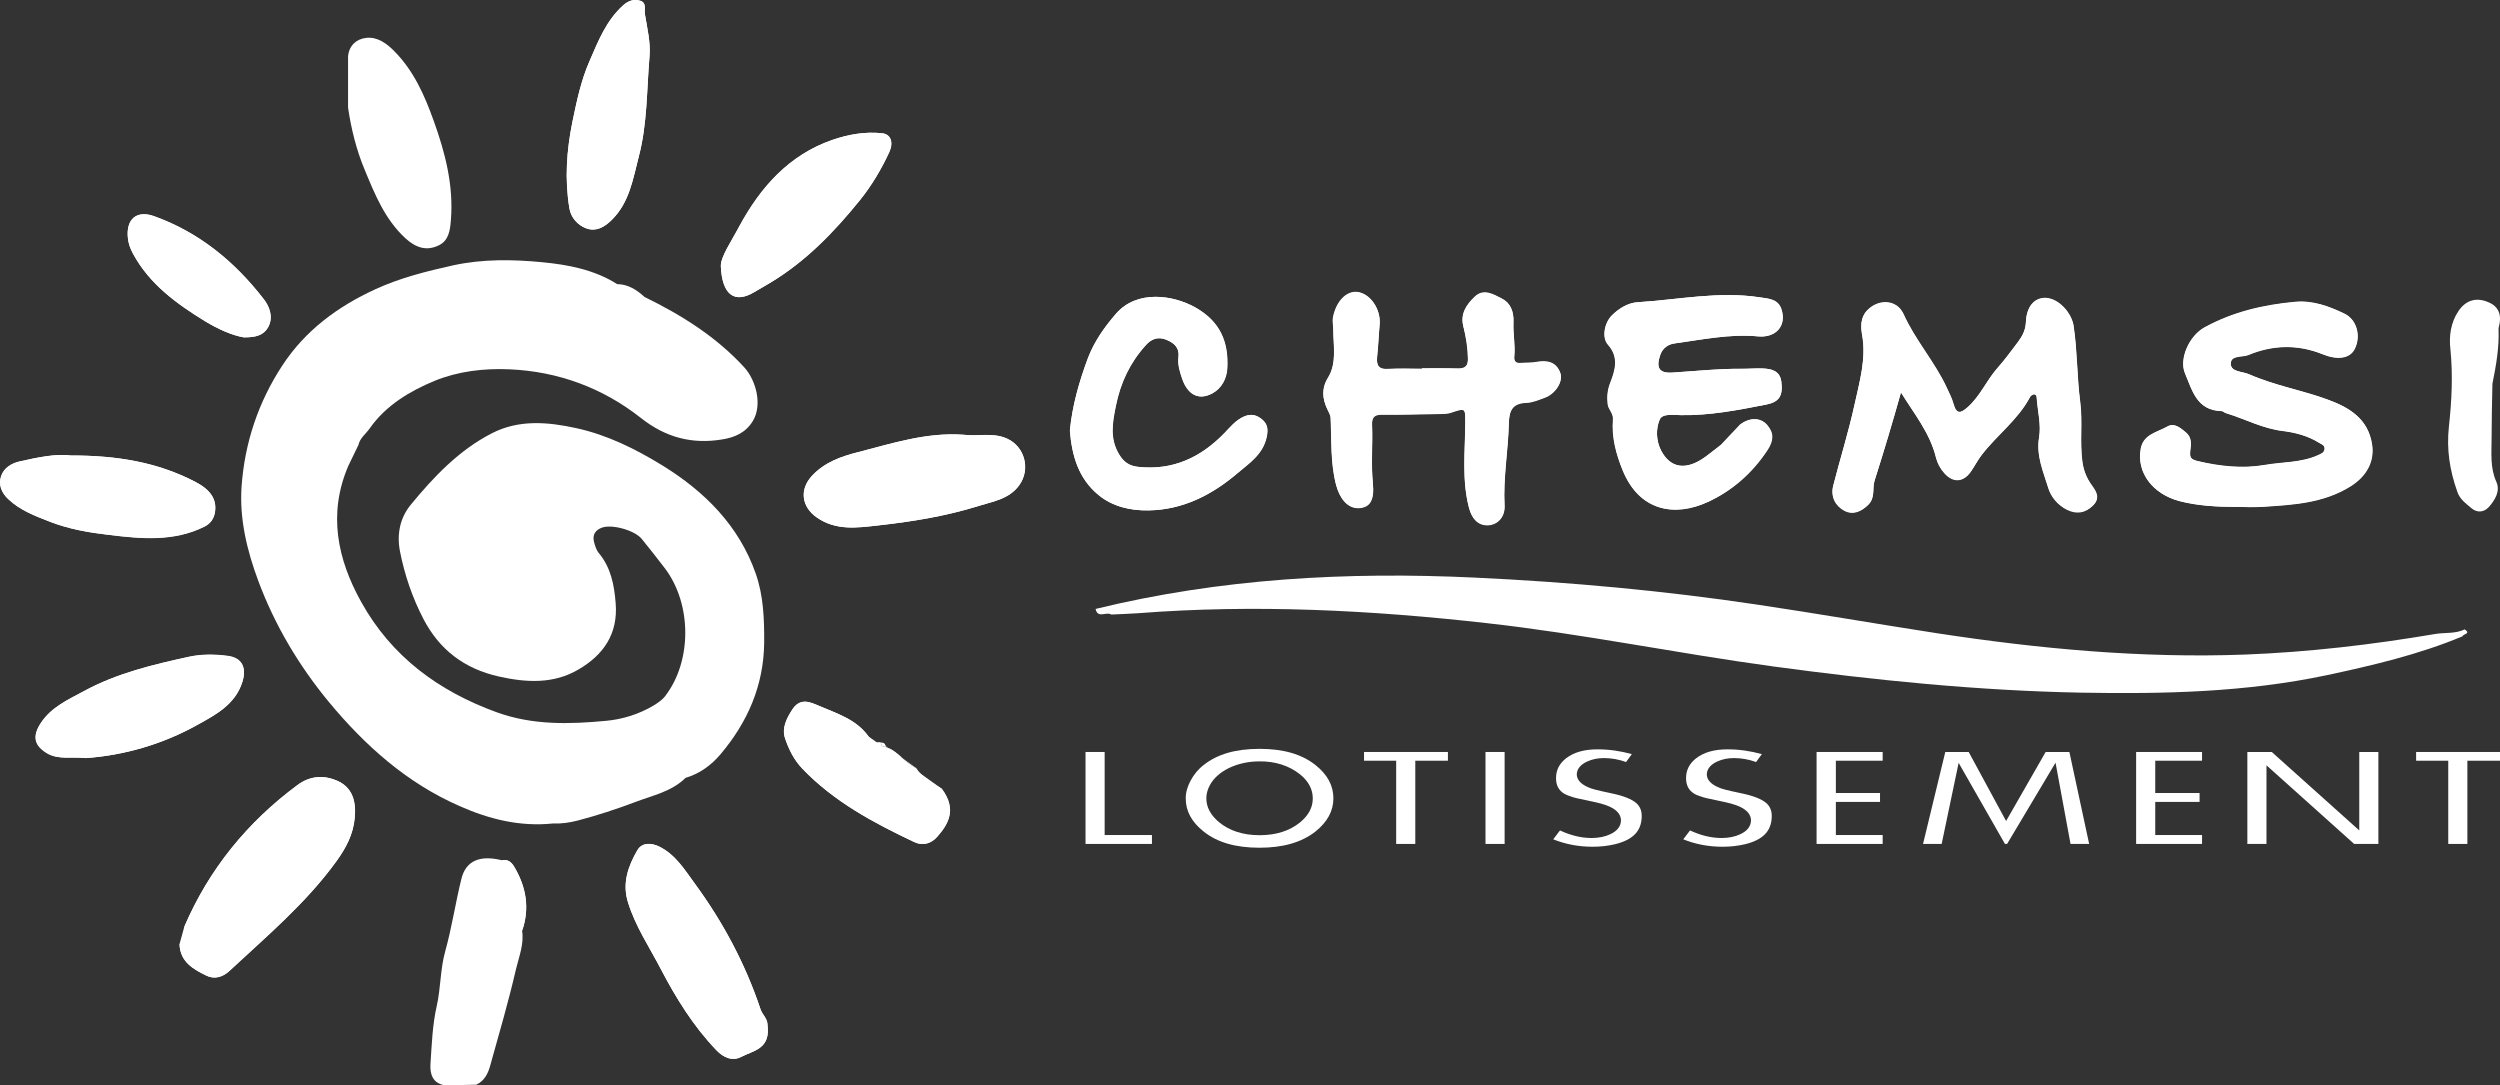 <?xml version="1.0" encoding="utf-8"?>
<!-- Generator: Adobe Illustrator 27.3.1, SVG Export Plug-In . SVG Version: 6.00 Build 0)  -->
<svg version="1.1" id="Calque_1" xmlns="http://www.w3.org/2000/svg" xmlns:xlink="http://www.w3.org/1999/xlink" x="0px" y="0px"
	 viewBox="0 0 1517 658.6" style="enable-background:new 0 0 1517 658.6;" xml:space="preserve">
<rect x="0" y="0" width="1517" height="658.6" fill="#333333" stroke="none"/>
<style type="text/css">
	.st0{fill:#FFFFFF;}
</style>
<g>
	<path class="st0" d="M526.9,446.8c-7.4-10.4-19.1-13.8-30-18.5c-5.8-2.5-11.5-4.9-16.2,2.3c-3.5,5.4-6.4,11.2-4.4,17.3
		c2.2,6.6,5.4,13.1,10.4,18.4c19.2,20.1,43.2,32.9,67.9,44.6c5.2,2.5,10.3,1.1,14-3.1c6.6-7.5,12.2-16.5,2.8-29.2"/>
	<path class="st0" d="M555.8,466c-6.9-3.1-11-10.4-18.4-12.7c-0.2-1.9-1.2-2.8-3-2.6l-0.4-0.4"/>
	<path class="st0" d="M1512.4,232.9c2.2-11,4.2-22,3.7-33.3c0-0.2,0.1-0.5,0.1-0.8c1.9-6.8,0.7-12.5-6.2-15.4
		c-7.4-3.2-13.8-1.3-18.3,5.5c-4.6,6.9-5.7,15-4.8,22.9c1.6,15.8,0.8,31.5-0.9,47.1c-1.5,13.7,0.5,26.5,5,39.2
		c1.4,4.7,5.3,7.4,8.7,10.3c3.3,2.8,7.4,2.6,10.4-0.6c3.9-4.3,7.2-9.8,4.7-15.4c-3.9-8.7-2.9-17.5-2.9-26.4
		C1511.9,254.9,1512.2,243.9,1512.4,232.9L1512.4,232.9z"/>
	<path class="st0" d="M289,658.2c5.2-2.4,7.3-7.2,8.6-12.1c5.4-19.3,11-38.5,15.5-58c1.8-7.6,5-15.2,3.7-23.4
		c4.7-13.7,2.4-26.5-4.8-38.7c-1.6-2.7-3.8-4.8-7.5-4c-13.3-3.3-21.8,0.3-24.5,11.2c-3.6,14.5-5.8,29.5-9.8,43.9
		c-3.1,11-2.7,22.4-5.2,33.4c-2.6,11.4-3,23.4-3.8,35.2c-0.4,6.3,1.5,11.8,9,12.9"/>
	<path class="st0" d="M108.9,573c0.4,10.7,8.4,15.2,16.5,19.1c4.7,2.3,9.8,0.8,13.6-2.8c22.7-21.2,46.6-41.2,65-66.6
		c5.8-8,10.3-16.3,11.2-26.5c0.9-9.9-1.3-18.4-10.8-22.5c-8-3.5-16.3-3-24,2.7c-30.4,22.6-53.5,50.9-68.5,85.7"/>
	<path class="st0" d="M1043.8,270.3c-3,2.3-6,4.8-9.1,7c-11.5,8.3-21.1,7-26.8-4c-3-5.9-3.2-13.1-0.8-18.7c1.6-3.8,8.2-2.8,12.8-2.7
		c17.6,0.3,34.7-3.1,51.8-6.4c8.1-1.6,10.3-5.4,9.2-14c-0.9-6.6-6-7.7-11.3-7.9c-4.1-0.2-8.3,0.3-12.4,0.2
		c-14.2-0.1-28.3,1.4-42.5,2.3c-8.1,0.5-10-3-7.3-10.8c1.5-4.3,5-6.4,8.6-6.9c16.8-2.3,33.6-5.9,50.6-4.3c10.8,1,17.7-6.4,14.2-16.6
		c-2.1-6.3-8.3-6.3-13.3-7.1c-24.8-3.8-49.3,1.5-73.9,3c-5.6,0.3-11.2,3.6-15.5,7.9c-4.6,4.5-6.3,13.5-2.5,17.8
		c6.9,7.7,4.4,15.6,1.4,23.3c-1.7,4.3-2,8.5-1.5,12.9c0.4,3.2,3.5,5.4,3.2,9.2c-0.9,10.7,1.8,20.8,5.8,30.7
		c10.2,25.2,31.7,28.5,51.6,19.4c14.6-6.7,27-17.5,36.2-31.5c3.8-5.8,3.9-10.4-0.2-15.2c-4.1-4.7-10.7-4.6-16.4-0.2"/>
	<path class="st0" d="M217.5,270c0.9-4.2,4.5-6.7,6.8-10c9.8-14,24.4-22.7,39.4-28.9c14.1-5.8,30-7.7,45.5-7
		c29.6,1.3,56.6,11.3,79.8,29.6c15.1,11.9,31.2,16,49.5,12.9c7.3-1.2,14-4,18.3-11.1c5.9-9.6,2.1-24.5-5.1-32.5
		c-17.1-18.7-38.1-31.8-60.6-42.8c-4.7-4.3-9.9-7.7-16.6-7.8c-13.9-8.8-29.9-11.8-45.6-13.3c-17.8-1.7-35.9-2-53.9,1.9
		c-16.2,3.6-32.2,7.6-47.2,14.5c-22.7,10.4-42.5,24.9-56.5,46.3c-14.6,22.3-22.8,46.9-24.7,73.3c-1.4,19.7,3.3,39,10.1,57.3
		c10,26.9,24.7,51.6,42.9,73.6c21.9,26.4,47.1,49,79.2,63.1c18.3,8.1,36.7,12.6,56.6,10.6c5.2,0.2,10.1-0.5,15.2-1.8
		c11.8-3.1,23.4-6.9,34.8-11.2c10.5-4,22.1-6.3,30.6-14.7c8.6-2.5,15.7-7.8,21.2-14.3c16.4-19.4,26.2-41.6,26.5-67.6
		c0.1-14.3-0.4-28.6-5.1-42c-10.2-29.1-30.9-49.8-56.7-65.7c-16.3-10-33.4-18.5-52.2-22.6c-17.3-3.8-34.9-5.3-51.2,3.1
		c-19.9,10.2-35.1,26.2-49.1,43.2c-6.7,8.1-8.7,18-6.7,28.4c2.8,14.3,7.5,28.1,14.2,41c9.7,18.7,24.8,30.3,45.8,35
		c16.9,3.8,33.3,4.6,48.4-4.3c14.9-8.7,24-21.4,22.5-40.1c-0.9-11.3-2.9-21.7-10.3-30.6c-1.5-1.8-2.3-4.5-2.9-6.9
		c-1-4.2,1-7,4.8-8.4c6.1-2.3,20,1.6,24.2,6.8c4.8,5.9,9.5,11.9,14.1,17.9c16.3,21.6,16.5,56.1,0.2,77.4c-1.8,2.4-4.5,4.2-7.1,5.8
		c-8.9,5.3-18.9,8.4-28.9,9.3c-22.3,2.1-44.5,2.7-66.3-5.2c-35.3-12.8-63.9-33.9-82.2-66.9c-14.5-26-20.3-53.7-7.8-82.7"/>
	<path class="st0" d="M1153.5,238.1c7.9,12.9,17.6,24.6,21.2,39.6c0.9,3.5,2.6,6.7,5.1,9.5c5.3,5.9,11.4,5.6,16-0.8
		c2.4-3.4,4.2-7.1,6.7-10.3c9.3-12.1,22-21.3,29.3-35.1c0.4-0.8,1.6-1.6,2.4-1.6c1.7,0,1.6,1.6,1.7,2.9c0.6,7.7,2.7,15.7,1.4,23.1
		c-1.9,11.3,2.6,21,5.6,30.9c1.6,5.2,5.7,10.3,11.4,13.1c5.8,2.8,10.9,2,15.5-2.4c4.5-4.3,2.5-8.1-0.5-12.2
		c-3.1-4.3-5.1-8.8-5.8-14.5c-1.6-12.1,0.2-24.2-1.3-36.2c-2-15.3-1.7-30.8-4-46.1c-1.2-7.9-9-16.7-17-17
		c-6.6-0.2-11.5,4.9-11.9,14.4c-0.2,5.1-2.2,8.8-5,12.5c-4,5.3-7.9,10.7-12.3,15.6c-6.7,7.5-10.5,17-18.1,23.8
		c-4.1,3.6-6.7,4.6-8.5-1.8c-1-3.4-2.6-6.7-4.1-9.9c-7.3-15.8-19.1-28.8-26.3-44.8c-4-9-15.3-9.4-22.2-2.1
		c-3.9,4.1-3.8,9.8-2.9,14.6c2.6,14.6-1.6,28.5-4.6,42.3c-3.6,16.5-8.7,32.7-12.9,49.1c-1.7,6.6,1.1,12.2,6.6,15.2
		c5.2,2.8,10.2,0.8,14.6-3.5c4.4-4.4,2.4-9.8,3.8-14.5C1143.1,274,1148.4,256.3,1153.5,238.1L1153.5,238.1z"/>
	<path class="st0" d="M1356.5,307.6c5.4,0,10.9,0.3,16.3,0c18.5-1.2,36.9-2.1,53.5-12.4c9.4-5.9,14.8-14.7,13.1-25.6
		c-2.4-15.6-14.1-22.4-27.1-27.1c-15.6-5.7-32.2-8.5-47.5-15.3c-4-1.8-10.9-1.4-11.1-6.2c-0.3-5.6,7-4,10.6-5.5
		c14.8-6.2,30.1-6.6,45.1-0.5c8.8,3.6,16.5,2.8,19.5-3.2c3.9-7.7,1.4-17.8-6.3-21.4c-9.3-4.4-19.1-8.1-29.8-7.1
		c-19.3,1.8-37.9,6.1-55.1,15.6c-9.1,5.1-15.5,18.9-11.7,27.8c4.3,10.3,7.1,22.5,22.1,22.8c0.9,0,1.8,1.1,2.8,1.3
		c11.5,3.5,22.1,9.3,34.5,10.8c7.3,0.9,15.1,2.9,21.8,7.1c1.4,0.9,3.6,1.4,3.5,3.7c-0.1,2.5-2.1,3.2-4.1,4
		c-10.3,4.6-21.6,4-32.3,5.9c-13.3,2.3-27.2,0.9-40.7-2.4c-4.1-1-4.9-2.3-4.5-6.1c0.5-4,1.2-8.2-2.7-11.4c-3.3-2.7-6.9-5.9-11-3.5
		c-6.2,3.5-14.8,4.7-16.3,13.8c-2.5,14.5,7.5,27.1,23.3,31.4C1333.6,307,1345,307.5,1356.5,307.6L1356.5,307.6z"/>
	<path class="st0" d="M862.8,223.5c0,0.2,0,0.4,0,0.5c-6.7,0-13.5-0.4-20.1,0.1c-6.3,0.4-7.6-2.4-7-7.8c0.7-6.4,0.9-12.9,1.5-19.3
		c0.8-9.2-5.7-18.7-13.5-19.6c-6.6-0.7-12.7,5.6-14.7,15.1c-0.5,2.6,0.1,5.1,0.1,7.6c0,9.9,2.3,20.4-3.2,29.3
		c-4.1,6.7-3.4,12.7-0.5,18.9c0.8,1.8,2,3.4,2.1,5.6c0.7,13.5-0.2,27.1,3.3,40.5c2,7.8,6.8,14.3,13.7,14c6.8-0.3,9.6-4.8,8.6-15
		c-1.2-11.9,0-23.8-0.5-35.6c-0.2-4.8,1.7-6.2,6.3-6.1c11.1,0.1,22.1-0.2,33.2-0.4c2.8-0.1,5.8,0.1,8.4-0.8c8.8-2.9,8.7-3,8.7,6.3
		c-0.1,17.3-2.2,34.6,2.3,51.7c1.7,6.5,5.6,10.6,11.6,10.3c6.1-0.4,10.2-5.4,9.9-11.8c-0.9-16.8,2.2-33.3,2.6-50
		c0.2-7.8,2.1-12.2,10.7-12.5c3.7-0.1,7.5-1.8,11.1-3.1c6.4-2.3,11.3-9.8,9.4-15c-2.5-6.8-8.2-7.7-14.6-6.5c-3,0.5-6.2,0.2-9.2,0.6
		c-3.2,0.3-4.4-1.2-4.1-4c0.7-7-0.8-13.9-0.5-20.8c0.3-6.6-1.9-11.8-7-14.3c-4.9-2.4-11-6.4-16.5-1.1c-4.9,4.7-8.8,10.2-6.9,17.8
		c1.7,6.5,2.8,13.1,2.8,19.9c0,3.9-1.5,5.8-5.4,5.8C877.8,223.4,870.3,223.4,862.8,223.5L862.8,223.5z"/>
	<path class="st0" d="M649.2,261.2c1.2,15.3,5.2,29.1,17.2,39.1c8.6,7.1,19.4,9.6,30.4,9.4c20.9-0.3,38.5-9.4,53.9-22.5
		c7-5.9,15.3-11.3,17.7-21.6c1.2-5,0.8-8.4-3.2-11.5s-7.8-2.9-12.1-0.5c-4.2,2.4-7,5.9-10.2,9.2c-14.3,14.8-31.3,22.8-52.4,20.5
		c-5.3-0.6-8.6-2.8-11.5-7.5c-5.9-9.7-4.1-19.3-2-29.6c2.8-14,8.6-26.2,18.1-36.7c3.4-3.7,7.4-5.4,12.4-3.4s8.3,4.9,7.5,10.9
		c-0.5,4.4,0.9,8.8,2.3,12.9c3.4,9.8,10.1,13.2,18.4,8.7c5.5-3,8.6-8.8,8.9-15.3c0.8-16-4.5-28.4-19.5-36.8
		c-13.2-7.4-35.2-10.9-48,3.9c-7.1,8.2-13,16.6-16.9,26.6C654.9,231.3,650.7,245.9,649.2,261.2L649.2,261.2z"/>
	<path class="st0" d="M584.5,263.8c-22-1.5-42.7,5.1-63.5,10.5c-10.3,2.6-20.5,6.1-28.3,14.5c-7.7,8.4-6.2,18.8,3,25.2
		c11.6,8.1,24.5,6.2,36.6,4.9c20.8-2.3,41.5-5.6,61.6-11.9c9-2.8,18.6-4.2,24.7-12.7c6.9-9.7,3.2-23.3-7.4-28.1
		C602.5,262.2,593.3,264.9,584.5,263.8L584.5,263.8z"/>
	<path class="st0" d="M465.9,624c0,0-0.1-1.3-0.2-2.5c-0.2-3.5-3.1-5.8-4.2-9c-9.2-27.4-22.7-52.7-39.7-76
		c-6.1-8.3-11.5-17.4-21.3-22.5c-5.5-2.9-11-2.7-13.7,1.9c-5.6,9.6-9.4,20-5.7,31.8c4.5,14.5,12.9,26.9,19.8,40.2
		c9.3,17.8,19.8,34.8,33.8,49.4c4.3,4.5,9.7,6.9,15.2,4C456.6,637.7,466.7,636.7,465.9,624L465.9,624z"/>
	<path class="st0" d="M437.4,161.5c0.8,18.2,8.9,22.5,19.9,15.9c3.2-1.9,6.5-3.7,9.6-5.6c21.8-13.1,39.1-31,54.9-50.5
		c7.2-8.9,13-18.7,17.7-29c2.7-5.9,0.9-10.8-4.1-11.4c-10.5-1.2-20.8,0.7-30.4,4c-26.3,9.1-43.7,28.8-56.5,52.5
		C443.7,146.6,437.3,155.7,437.4,161.5L437.4,161.5z"/>
	<path class="st0" d="M43.1,276.4c-8.8-1.2-19.9,1.1-31,3.5c-5.1,1.1-9.8,3.9-11.5,9c-1.7,5.2,0.2,10,4.3,13.9
		c7.2,6.8,16.3,10.2,25.2,13.7c11.5,4.5,23.7,6.6,35.8,8c19.5,2.3,39.4,4.3,58-5c3.7-1.8,5.8-4.8,6.5-8.9c1.1-7.4-2.4-13.3-12-18.3
		C95.7,280.5,71.2,276.3,43.1,276.4L43.1,276.4z"/>
	<path class="st0" d="M52,460c22.9-1.6,46.5-8.2,68-20.2c11-6.1,22.9-12.4,27.1-26.2c2.6-8.4-0.3-14.4-9.1-15.5
		c-7.7-1-15.6-1.1-23.2,0.5c-22,4.8-43.9,10-64,20.9c-9.6,5.2-19.7,9.6-26.1,19.3c-5.4,8.2-4,14,4.6,18.8
		C36.1,461,43.2,459.1,52,460L52,460z"/>
	<path class="st0" d="M394.1,34.6c0.8-8.9-1.4-17.5-2.8-26.2c-0.5-2.8,1.2-6.8-2.8-8c-3.9-1.2-7.3,0-10.5,2.9
		c-10.2,9.2-15.1,21.7-20.3,33.8c-5.1,11.6-7.7,24-10.3,36.5c-3.6,17.6-4.8,35.1-1.9,52.7c0.9,5.7,5.1,10.4,10.5,12.3
		c5.7,2,10.6-0.7,15.1-5.1c10.9-10.6,13-25,16.5-38.5C392.8,75.4,392.4,54.9,394.1,34.6L394.1,34.6z"/>
	<path class="st0" d="M147.9,204.7c7.6,0.1,12.3-1.4,15-6.6c3.2-6.2,0.4-12.5-2.9-16.7c-17.5-22.7-39.2-40.5-66.5-50.3
		c-10.7-3.8-17.1,1.9-15.9,13.2c0.3,3.3,1.4,6.3,3,9.3c10,18.8,26.6,30.7,44,41.3C132.3,199.7,140.8,203.5,147.9,204.7L147.9,204.7z
		"/>
	<path class="st0" d="M664.8,369.5c75.8-18.5,152.6-22.7,230.3-19c57.4,2.7,114.5,7.9,171.3,16.4c36.3,5.4,72.4,11.7,108.7,17.3
		c62,9.5,124.2,15.3,187,13c38.8-1.5,77.3-6,115.6-12.5c5.9-1,12.2,0,17.9-2.8c4,2.8-1.1,2.7-1.3,4.2
		c-26.6,11.1-54.4,17.6-82.4,23.6c-49.2,10.4-99,11.5-149,10.6c-62.7-1.2-124.9-7.5-186.9-15.9c-58.1-7.9-115.7-19.8-174-26.3
		c-70.3-7.9-140.7-11.5-211.4-6c-5.4,0.4-10.8,0.5-16.3,0.8C671.3,370.9,666.1,375.6,664.8,369.5L664.8,369.5z"/>
	<path class="st0" d="M1153.5,238.1c-5.1,18.2-10.4,35.9-16,53.5c-1.5,4.8,0.6,10.2-3.8,14.5c-4.4,4.4-9.4,6.4-14.6,3.5
		c-5.5-3-8.3-8.6-6.6-15.2c4.2-16.4,9.3-32.6,12.9-49.1c3-13.8,7.2-27.7,4.6-42.3c-0.9-4.8-1-10.5,2.9-14.6
		c6.8-7.3,18.1-6.9,22.2,2.1c7.2,16,19,29,26.3,44.8c1.5,3.2,3.2,6.5,4.1,9.9c1.8,6.4,4.4,5.4,8.5,1.8c7.7-6.8,11.5-16.3,18.1-23.8
		c4.4-4.9,8.3-10.4,12.3-15.6c2.8-3.7,4.8-7.4,5-12.5c0.4-9.4,5.3-14.6,11.9-14.4c8,0.3,15.8,9.1,17,17c2.3,15.3,2,30.8,4,46.1
		c1.6,12-0.3,24.1,1.3,36.2c0.8,5.7,2.7,10.2,5.8,14.5c3,4.1,5.1,7.9,0.5,12.2c-4.6,4.4-9.7,5.1-15.5,2.4
		c-5.7-2.8-9.8-7.9-11.4-13.1c-3-9.9-7.5-19.6-5.6-30.9c1.2-7.4-0.8-15.4-1.4-23.1c-0.1-1.2,0-2.9-1.7-2.9c-0.8,0-2,0.8-2.4,1.6
		c-7.2,13.8-20,23-29.3,35.1c-2.5,3.2-4.4,7-6.7,10.3c-4.6,6.5-10.7,6.7-16,0.8c-2.5-2.8-4.2-6-5.1-9.5
		C1171.1,262.7,1161.5,251,1153.5,238.1L1153.5,238.1z"/>
	<path class="st0" d="M1356.5,307.6c-11.6-0.1-22.9-0.7-34.3-3.7c-15.8-4.2-25.8-16.9-23.3-31.4c1.5-9.1,10.1-10.2,16.3-13.8
		c4.1-2.3,7.7,0.8,11,3.5c3.9,3.2,3.2,7.4,2.7,11.4c-0.5,3.8,0.4,5.1,4.5,6.1c13.5,3.2,27.4,4.7,40.7,2.4
		c10.7-1.9,22.1-1.3,32.3-5.9c1.9-0.9,4-1.5,4.1-4c0.1-2.3-2.1-2.8-3.5-3.7c-6.7-4.2-14.5-6.2-21.8-7.1c-12.4-1.4-23-7.3-34.5-10.8
		c-1-0.3-1.8-1.3-2.8-1.3c-14.9-0.3-17.7-12.5-22.1-22.8c-3.7-8.9,2.6-22.7,11.7-27.8c17.2-9.5,35.8-13.8,55.1-15.6
		c10.6-1,20.5,2.6,29.8,7.1c7.7,3.6,10.2,13.7,6.3,21.4c-3,6-10.7,6.8-19.5,3.2c-15-6-30.3-5.7-45.1,0.5c-3.7,1.5-10.9-0.1-10.6,5.5
		c0.2,4.9,7.1,4.5,11.1,6.2c15.3,6.8,31.9,9.6,47.5,15.3c13,4.7,24.7,11.5,27.1,27.1c1.7,10.9-3.7,19.7-13.1,25.6
		c-16.6,10.3-35,11.2-53.5,12.4C1367.4,307.9,1362,307.6,1356.5,307.6L1356.5,307.6z"/>
	<path class="st0" d="M862.8,223.5c7.5,0,15-0.1,22.5,0c4,0,5.5-1.9,5.4-5.8c-0.1-6.8-1.2-13.4-2.8-19.9c-1.9-7.6,2-13.1,6.9-17.8
		c5.5-5.3,11.6-1.4,16.5,1.1c5.2,2.6,7.3,7.8,7,14.3c-0.3,6.9,1.2,13.8,0.5,20.8c-0.3,2.8,0.9,4.3,4.1,4c3.1-0.3,6.2,0,9.2-0.6
		c6.5-1.2,12.1-0.3,14.6,6.5c2,5.2-3,12.8-9.4,15c-3.6,1.3-7.4,3-11.1,3.1c-8.6,0.3-10.5,4.7-10.7,12.5c-0.4,16.7-3.5,33.2-2.6,50
		c0.3,6.4-3.8,11.4-9.9,11.8c-6,0.4-9.8-3.8-11.6-10.3c-4.5-17.1-2.4-34.4-2.3-51.7c0-9.3,0.1-9.2-8.7-6.3c-2.6,0.9-5.6,0.7-8.4,0.8
		c-11.1,0.2-22.1,0.6-33.2,0.4c-4.6-0.1-6.5,1.3-6.3,6.1c0.5,11.9-0.7,23.8,0.5,35.6c1,10.3-1.8,14.7-8.6,15
		c-6.9,0.3-11.6-6.1-13.7-14c-3.5-13.4-2.7-27-3.3-40.5c-0.1-2.1-1.3-3.7-2.1-5.6c-2.8-6.2-3.6-12.2,0.5-18.9
		c5.5-8.9,3.2-19.4,3.2-29.3c0-2.5-0.7-5-0.1-7.6c1.9-9.4,8-15.8,14.7-15.1c7.8,0.9,14.3,10.3,13.5,19.6c-0.5,6.4-0.8,12.9-1.5,19.3
		c-0.6,5.4,0.7,8.3,7,7.8c6.7-0.5,13.4-0.1,20.1-0.1C862.8,223.9,862.8,223.7,862.8,223.5L862.8,223.5z"/>
	<path class="st0" d="M1056,257.7c5.7-4.4,12.3-4.6,16.4,0.2c4.1,4.8,4,9.4,0.2,15.2c-9.2,14-21.6,24.8-36.2,31.5
		c-19.9,9.2-41.4,5.9-51.7-19.4c-4-9.9-6.7-20-5.8-30.7c0.3-3.7-2.9-6-3.2-9.2c-0.5-4.3-0.2-8.5,1.5-12.9c3-7.8,5.5-15.7-1.4-23.3
		c-3.8-4.3-2.1-13.3,2.5-17.8c4.3-4.2,9.8-7.5,15.5-7.9c24.6-1.5,49.2-6.8,73.9-3c5,0.8,11.2,0.8,13.3,7.1
		c3.4,10.2-3.4,17.7-14.2,16.6c-17.1-1.6-33.8,2-50.7,4.3c-3.7,0.5-7.1,2.7-8.6,6.9c-2.7,7.8-0.8,11.3,7.3,10.8
		c14.2-0.9,28.2-2.5,42.4-2.3c4.1,0,8.3-0.4,12.4-0.2c5.3,0.2,10.4,1.4,11.3,7.9c1.1,8.6-1.2,12.4-9.2,14
		c-17.1,3.4-34.2,6.7-51.8,6.4c-4.6-0.1-11.2-1.1-12.8,2.7c-2.4,5.6-2.2,12.8,0.8,18.7c5.7,11,15.3,12.3,26.8,4c3.1-2.2,6-4.7,9.1-7
		C1051.3,269.5,1053.3,263.3,1056,257.7L1056,257.7z"/>
	<path class="st0" d="M649.2,261.2c1.5-15.2,5.7-29.9,11.2-44.2c3.9-10,9.8-18.4,16.9-26.6c12.8-14.8,34.8-11.3,48-3.9
		c15.1,8.5,20.3,20.8,19.5,36.8c-0.3,6.5-3.5,12.3-8.9,15.3c-8.3,4.6-14.9,1.1-18.4-8.7c-1.4-4.1-2.8-8.4-2.3-12.9
		c0.7-6-2.5-8.9-7.5-10.9c-5.1-2-9.1-0.4-12.4,3.4c-9.5,10.5-15.3,22.7-18.1,36.7c-2.1,10.3-3.9,19.9,2,29.6
		c2.8,4.7,6.2,6.9,11.5,7.5c21.1,2.3,38-5.7,52.4-20.5c3.2-3.3,6.1-6.9,10.2-9.2c4.3-2.5,8.1-2.6,12.1,0.5c4,3.1,4.3,6.5,3.2,11.5
		c-2.4,10.4-10.8,15.7-17.7,21.6c-15.4,13.1-33.1,22.2-53.9,22.5c-11,0.2-21.8-2.3-30.4-9.4C654.4,290.3,650.4,276.5,649.2,261.2
		L649.2,261.2z"/>
	<path class="st0" d="M112,562.1c15-34.8,38.1-63.1,68.5-85.7c7.7-5.7,15.9-6.1,24-2.7c9.5,4.1,11.7,12.6,10.8,22.5
		c-0.9,10.2-5.4,18.5-11.2,26.5c-18.4,25.4-42.3,45.5-65,66.6c-3.9,3.6-8.9,5-13.6,2.8c-8.1-3.9-16.1-8.4-16.5-19.1
		C112,570,112,566,112,562.1L112,562.1z"/>
	<path class="st0" d="M584.5,263.8c8.8,1.2,17.9-1.6,26.6,2.4c10.6,4.8,14.3,18.5,7.4,28.1c-6,8.5-15.7,9.9-24.7,12.7
		c-20.1,6.3-40.8,9.6-61.6,11.9c-12.2,1.4-25,3.2-36.6-4.9c-9.2-6.4-10.7-16.8-3-25.2c7.7-8.4,18-11.9,28.3-14.5
		C541.8,268.9,562.5,262.2,584.5,263.8L584.5,263.8z"/>
	<path class="st0" d="M465.9,624c0.8,12.7-9.3,13.7-16,17.2c-5.5,2.9-10.9,0.5-15.2-4c-14-14.6-24.5-31.6-33.8-49.4
		c-6.9-13.2-15.3-25.7-19.8-40.2c-3.7-11.7,0.1-22.2,5.7-31.8c2.7-4.5,8.2-4.7,13.7-1.9c9.8,5.1,15.2,14.2,21.3,22.5
		c17.1,23.3,30.5,48.5,39.7,76c1.1,3.2,4,5.4,4.2,9C465.8,622.7,465.9,624,465.9,624L465.9,624z"/>
	<path class="st0" d="M211.2,34.1c0.7-6.6,5.1-10.4,10.9-11.1c6.9-0.8,12.5,3.3,17.2,8.1C251.1,43,257.7,58,263.2,73.4
		c7,19.4,12.1,39.2,10.4,60.2c-0.5,6.3-1.3,12.5-7.6,15.4c-7.6,3.6-14.1,1-20.1-4.5c-12.4-11.5-18.5-26.7-24.7-41.7
		c-5-12-8.1-24.6-10-37.5C211.2,54.9,211.2,44.5,211.2,34.1z"/>
	<path class="st0" d="M437.4,161.5c0-5.8,6.3-14.9,11.3-24.1c12.8-23.7,30.1-43.4,56.5-52.5c9.6-3.3,19.9-5.2,30.4-4
		c4.9,0.6,6.8,5.4,4.1,11.4c-4.8,10.3-10.6,20.1-17.7,29c-15.8,19.6-33.1,37.5-54.9,50.5c-3.2,1.9-6.4,3.8-9.6,5.6
		C446.3,184,438.2,179.7,437.4,161.5L437.4,161.5z"/>
	<path class="st0" d="M43.1,276.4c28.1,0,52.6,4.2,75.4,16c9.6,5,13.1,10.8,12,18.3c-0.6,4.1-2.8,7.1-6.4,8.9
		c-18.7,9.3-38.5,7.4-58,5c-12.1-1.4-24.3-3.5-35.8-8c-9-3.5-18-6.8-25.2-13.7c-4.2-4-6.1-8.8-4.3-13.9c1.7-5.1,6.4-7.9,11.5-9
		C23.2,277.4,34.3,275.2,43.1,276.4L43.1,276.4z"/>
	<path class="st0" d="M52,460c-8.8-0.9-15.9,1-22.5-2.6c-8.7-4.8-10-10.6-4.6-18.8c6.4-9.7,16.5-14.1,26.1-19.3
		c20-10.9,42-16.1,64-20.9c7.5-1.6,15.4-1.5,23.1-0.5c8.8,1.1,11.6,7.1,9.1,15.5c-4.2,13.9-16.1,20.1-27.2,26.2
		C98.5,451.8,74.9,458.4,52,460L52,460z"/>
	<path class="st0" d="M394.1,34.6c-1.7,20.2-1.3,40.8-6.5,60.5c-3.5,13.4-5.6,27.8-16.5,38.5c-4.5,4.4-9.4,7-15.1,5.1
		c-5.4-1.9-9.6-6.6-10.5-12.3c-2.9-17.6-1.7-35.1,1.9-52.7c2.6-12.5,5.2-24.9,10.3-36.5C363,25.1,367.8,12.7,378,3.4
		c3.2-2.9,6.6-4.1,10.5-2.9c4.1,1.3,2.4,5.2,2.8,8C392.7,17.1,394.9,25.7,394.1,34.6L394.1,34.6z"/>
	<path class="st0" d="M571.5,478.6c9.5,12.7,3.8,21.7-2.8,29.2c-3.7,4.2-8.8,5.6-14,3.1c-24.7-11.7-48.7-24.5-67.9-44.6
		c-5.1-5.3-8.2-11.8-10.4-18.4c-2-6.1,0.9-11.9,4.4-17.3c4.7-7.3,10.4-4.8,16.2-2.3c10.9,4.7,22.6,8.2,30,18.5
		c1.4,3.1,3.9,4,7.1,3.5l0.4,0.4c0.1,1.9,1.2,2.7,3,2.6c7.4,2.4,11.5,9.6,18.4,12.7C559.7,471.9,565.7,475.1,571.5,478.6
		L571.5,478.6z"/>
	<path class="st0" d="M147.9,204.7c-7.1-1.2-15.6-5-23.3-9.6c-17.4-10.7-33.9-22.6-44-41.3c-1.6-3.1-2.7-6-3-9.3
		c-1.2-11.3,5.2-17.1,15.9-13.2c27.3,9.8,48.9,27.6,66.5,50.3c3.2,4.1,6,10.5,2.9,16.7C160.2,203.3,155.5,204.8,147.9,204.7
		L147.9,204.7z"/>
	<path class="st0" d="M304.6,522c3.6-0.8,5.9,1.3,7.5,4c7.2,12.2,9.5,25,4.8,38.7"/>
	<path class="st0" d="M270.4,658.6c6.2-0.1,12.4-0.3,18.6-0.4"/>
	<path class="st0" d="M537.5,453.3c-1.8,0-2.9-0.8-3-2.6C536.3,450.5,537.3,451.4,537.5,453.3z"/>
	<g>
		<polygon class="st0" points="658.7,512.1 658.7,456.3 670.3,456.3 670.3,506.7 699,506.7 699,512.1 		"/>
		<path class="st0" d="M764.2,514.4c-14.4,0-25.5-3.2-33.8-9.8c-7.3-5.8-10.9-12.4-10.9-20.2c0-3.5,1-7.1,3-10.8
			c2-3.7,4.6-6.9,7.9-9.4c8.3-6.6,19.4-9.8,33.9-9.8s25.5,3.2,33.9,9.8c7.3,5.8,10.9,12.5,10.9,20.2s-3.6,14.3-10.9,20.2
			C789.7,511.2,778.6,514.4,764.2,514.4L764.2,514.4z M764.2,462c-6.7,0-12.9,1.4-18.4,4c-5.5,2.7-9.5,6.3-11.8,10.7
			c-1.3,2.5-2,5.1-2,7.7c0,5.4,2.6,10.2,7.7,14.5c6.3,5.2,14.6,7.9,24.6,7.9s18.2-2.6,24.6-7.8c5.1-4.2,7.7-9,7.7-14.5
			s-2.6-10.5-7.7-14.6C782.2,464.6,773.9,461.9,764.2,462L764.2,462z"/>
		<polygon class="st0" points="847.2,512.1 847.2,461.6 827.7,461.6 827.7,456.3 878.6,456.3 878.6,461.6 858.8,461.6 858.8,512.1 
					"/>
		<rect x="901.4" y="456.3" class="st0" width="11.6" height="55.8"/>
		<path class="st0" d="M966.4,513.8c-8.5,0-16.4-1.5-23.9-4.5l4.1-5.4c6.4,3,12.8,4.6,19.2,4.6c4.3,0,8.2-0.8,11.3-2.3
			c4.2-1.9,6.5-4.9,6.5-8.4c0-2.4-1.2-5.8-7-8.4c-2.6-1.2-6.6-2.3-12.1-3.4c-7.4-1.5-9.7-2.1-10.4-2.4c-2-0.6-3.5-1.2-4.8-1.9
			c-3.4-2-5.1-5.1-5.1-9.5c0-4.9,2-8.8,6-12c4.8-3.7,11-5.5,19.2-5.5c7,0,14,1,20.8,2.9l-3.5,4.8c-4.4-1.6-8.9-2.4-13.4-2.4
			c-3.8,0-7.2,0.7-10.2,2.1c-4,1.8-6.3,4.6-6.3,7.8c0,2.3,1.3,5.6,7.6,8.1c1.3,0.6,4,1.4,13.5,3.4c7.2,1.5,12.2,3.5,15,5.9
			c2.2,2,3.3,4.5,3.3,7.8c0,9.1-5.2,14.5-16.3,17.2C975.7,513.3,971.2,513.8,966.4,513.8L966.4,513.8z"/>
		<path class="st0" d="M1045.3,513.8c-8.6,0-16.4-1.5-23.9-4.5l4.1-5.4c6.4,3,12.8,4.6,19.2,4.6c4.3,0,8.2-0.8,11.3-2.3
			c4.2-1.9,6.5-4.9,6.5-8.4c0-2.4-1.2-5.8-7-8.4c-2.6-1.2-6.6-2.3-12.1-3.4c-7.4-1.5-9.7-2.1-10.4-2.4c-2-0.6-3.6-1.2-4.8-1.9
			c-3.4-2-5.1-5.1-5.1-9.5c0-4.9,2-8.8,6-12c4.8-3.7,11-5.5,19.2-5.5c7,0,13.9,1,20.8,2.9l-3.5,4.8c-4.4-1.6-8.9-2.4-13.4-2.4
			c-3.8,0-7.2,0.7-10.2,2.1c-4,1.8-6.3,4.6-6.3,7.8c0,2.3,1.3,5.6,7.6,8.1c1.3,0.6,3.9,1.4,13.5,3.4c7.2,1.5,12.2,3.5,15,5.9
			c2.2,2,3.3,4.5,3.3,7.8c0,9.1-5.2,14.5-16.3,17.2C1054.5,513.3,1050,513.8,1045.3,513.8L1045.3,513.8z"/>
		<polygon class="st0" points="1102.3,512.1 1102.3,456.3 1142.4,456.3 1142.4,461.6 1114,461.6 1114,481.2 1140.8,481.2 
			1140.8,486.6 1114,486.6 1114,506.7 1142.4,506.7 1142.4,512.1 		"/>
		<polygon class="st0" points="1256.4,512.1 1247.3,462.8 1217.9,512.1 1216.6,512.1 1188.5,462.9 1178.2,512.1 1166.9,512.1 
			1180.4,456.3 1194.6,456.3 1217.3,498.2 1241.3,456.3 1255.7,456.3 1267.7,512.1 		"/>
		<polygon class="st0" points="1296.2,512.1 1296.2,456.3 1336.2,456.3 1336.2,461.6 1307.8,461.6 1307.8,481.2 1334.7,481.2 
			1334.7,486.6 1307.8,486.6 1307.8,506.7 1336.2,506.7 1336.2,512.1 		"/>
		<polygon class="st0" points="1428.5,512.1 1375.3,464.4 1375.3,512.1 1363.7,512.1 1363.7,456.3 1378.5,456.3 1431.6,503.9 
			1431.6,456.3 1443.2,456.3 1443.2,512.1 		"/>
		<polygon class="st0" points="1485.6,512.1 1485.6,461.6 1466.1,461.6 1466.1,456.3 1517,456.3 1517,461.6 1497.2,461.6 
			1497.2,512.1 		"/>
	</g>
</g>
</svg>
